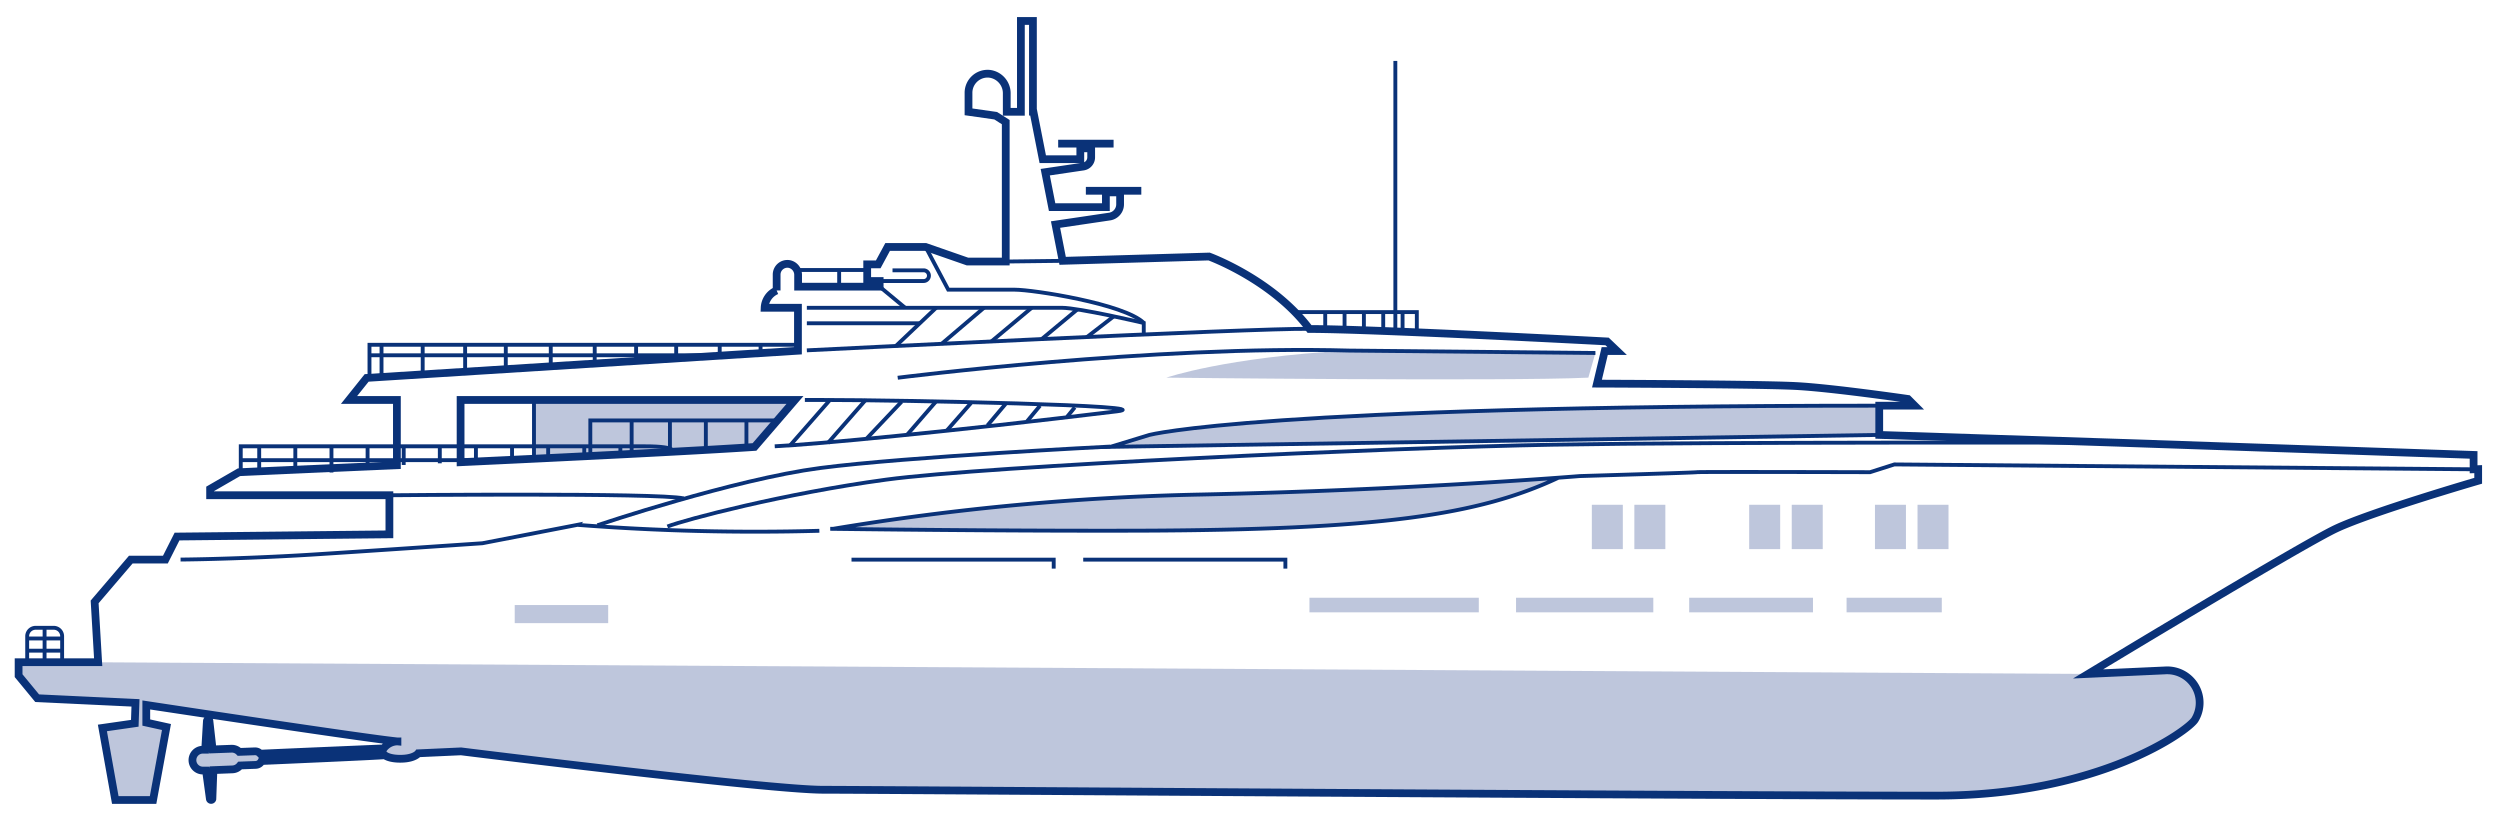 <svg xmlns="http://www.w3.org/2000/svg" viewBox="0 0 643.8 213.49"><defs><style>.cls-1{fill:#bec6dc;}.cls-2,.cls-3{fill:none;stroke:#0a3278;stroke-miterlimit:10;}.cls-3{stroke-width:2px;}</style></defs><g id="Flächen"><path class="cls-1" d="M557.65,172.64l-19.91.91-512.46-3H4.79V174l4.78,5.8L34.89,181l-.18,5.26-8.34,1.2,3.32,18.56h9.73l3.45-18.8-5.2-1.15v-4.53s56.82,8.63,64.68,9.39a4.47,4.47,0,0,0-3.53,1.79s-23.86,1-31.8,1.37a1.76,1.76,0,0,0-1.4-.61l-4,.15a2.67,2.67,0,0,0-2-.82l-4.87.18-.83-7.39a.33.33,0,0,0-.64.09l-.44,7.38-.7,0a2.68,2.68,0,1,0,.2,5.36l.71,0,1,7.32a.33.33,0,0,0,.64,0l.27-7.43,4.87-.19a2.64,2.64,0,0,0,2-1l4-.15a1.78,1.78,0,0,0,1.54-1c6.64-.29,28.51-1.24,31.73-1.49,0,0,1.11,1,4.41.9s4.21-1.4,4.21-1.4l11-.5S198,203.38,212,203.38s225.15,1.51,286.6,1.51c42.19,0,65-16.85,66.63-19.56a8.35,8.35,0,0,0-7.6-12.69Z"/><rect class="cls-1" x="409.93" y="129.99" width="7.98" height="11.42"/><rect class="cls-1" x="420.88" y="129.99" width="7.98" height="11.42"/><rect class="cls-1" x="450.45" y="129.99" width="7.98" height="11.42"/><rect class="cls-1" x="461.41" y="129.99" width="7.98" height="11.42"/><rect class="cls-1" x="482.84" y="129.99" width="7.98" height="11.42"/><rect class="cls-1" x="493.8" y="129.99" width="7.98" height="11.42"/><rect class="cls-1" x="337.21" y="153.93" width="43.61" height="3.76"/><rect class="cls-1" x="390.41" y="153.93" width="35.35" height="3.76"/><rect class="cls-1" x="435" y="153.93" width="31.88" height="3.76"/><rect class="cls-1" x="475.53" y="153.93" width="24.52" height="3.76"/><rect class="cls-1" x="132.55" y="155.81" width="24.07" height="4.66"/><path class="cls-1" d="M401.31,123.05c-13.53,1-49.73,3.42-91.69,4.31a656.26,656.26,0,0,0-94.9,8.84s53,.54,78.38.46c62.06-.19,87.89-3.95,108.38-13.62Z"/><path class="cls-1" d="M483.94,112l-198,3.07L296,112s28.54-7.53,188-7.53Z"/><polygon class="cls-1" points="137.51 118.17 137.51 102.94 204.72 103.05 194.3 115.14 137.51 118.17"/><path class="cls-1" d="M410.85,90.87l-63.41-.62c-31.88,1.73-47.07,7-47.07,7s87.52,1,108.66,0Z"/></g><g id="Detaillinien"><path class="cls-2" d="M207.78,90.22s116.37-5.82,129.43-5.53"/><path class="cls-2" d="M207.78,79.26h65.61c4.52,0,21.15,3.92,21.15,3.92v3"/><line class="cls-2" x1="226.53" y1="73.82" x2="233.09" y2="79.26"/><path class="cls-2" d="M226.53,72.37h11.31A1.38,1.38,0,0,0,239.22,71h0a1.38,1.38,0,0,0-1.38-1.39h-8"/><path class="cls-2" d="M238.37,63.6l5.82,11h17.15c4.67,0,28.16,3.62,33.2,8.54"/><line class="cls-2" x1="258.98" y1="67.35" x2="273.65" y2="67.17"/><path class="cls-2" d="M46.5,144.1c11-.12,24.46-.69,33.72-1.27,10.38-.65,44-2.93,44-2.93l24.48-4.74A595.08,595.08,0,0,0,211,136.69"/><path class="cls-2" d="M637,120.85,487.84,119.6l-6.27,2s-43.84-.13-44.59,0-30.18,1-30.18,1-44,3.61-97.36,4.75a656.94,656.94,0,0,0-94.89,8.83h-.75c25.09.31,53.79.55,79.13.48,62.06-.19,87.89-4,108.38-13.63"/><path class="cls-2" d="M483.94,112l-198,3.07L296,112s28.54-7.53,188-7.53"/><polyline class="cls-2" points="219.28 144.12 271.35 144.12 271.35 146.43"/><polyline class="cls-2" points="278.95 144.12 331.01 144.12 331.01 146.43"/><path class="cls-2" d="M100.28,127.54s69.44-.69,75.77.81"/><path class="cls-2" d="M153.85,135.26s35.18-11.84,57.38-14.74S285.91,115,285.91,115"/><path class="cls-2" d="M171.87,135.59c4.5-1.77,30.13-8.53,56.3-12.07s130-8.26,171.6-9S545.19,114,545.19,114"/><polyline class="cls-2" points="364.86 85.55 364.86 80.37 333.92 80.37"/><line class="cls-2" x1="361.19" y1="85.4" x2="361.19" y2="80.37"/><line class="cls-2" x1="356.21" y1="85.4" x2="356.21" y2="80.37"/><line class="cls-2" x1="351.23" y1="84.86" x2="351.23" y2="80.37"/><line class="cls-2" x1="346.25" y1="84.86" x2="346.25" y2="80.37"/><line class="cls-2" x1="341.27" y1="84.68" x2="341.27" y2="80.37"/><line class="cls-2" x1="286.77" y1="81.5" x2="279.86" y2="86.84"/><line class="cls-2" x1="277.46" y1="79.67" x2="268.21" y2="87.36"/><line class="cls-2" x1="265.71" y1="79.23" x2="255.26" y2="87.97"/><line class="cls-2" x1="253.46" y1="79.2" x2="242.49" y2="88.54"/><line class="cls-2" x1="241.14" y1="79.2" x2="230.69" y2="89.11"/><path class="cls-2" d="M207.78,83.25h29.1"/><path class="cls-2" d="M205.46,69.53H223"/><line class="cls-2" x1="216.1" y1="73.99" x2="216.1" y2="69.52"/><path class="cls-2" d="M173,116.59s2.3-1.66-7-1.66H62v6.88"/><line class="cls-2" x1="131.86" y1="118.5" x2="62.04" y2="118.5"/><line class="cls-2" x1="66.75" y1="115.06" x2="66.75" y2="121.68"/><line class="cls-2" x1="76.05" y1="115.06" x2="76.05" y2="121.68"/><line class="cls-2" x1="85.36" y1="115.06" x2="85.36" y2="121.68"/><line class="cls-2" x1="94.66" y1="115.06" x2="94.66" y2="120.16"/><line class="cls-2" x1="103.96" y1="115.06" x2="103.96" y2="119.74"/><line class="cls-2" x1="113.26" y1="115.06" x2="113.26" y2="119.31"/><line class="cls-2" x1="122.56" y1="115.06" x2="122.56" y2="118.88"/><line class="cls-2" x1="131.86" y1="115.06" x2="131.86" y2="118.53"/><line class="cls-2" x1="141.16" y1="115.06" x2="141.16" y2="118"/><line class="cls-2" x1="150.46" y1="115.06" x2="150.46" y2="117.61"/><line class="cls-2" x1="159.76" y1="115.06" x2="159.76" y2="117.07"/><polyline class="cls-2" points="95.15 97.28 95.15 88.79 205.56 88.79"/><line class="cls-2" x1="195.86" y1="91.13" x2="195.86" y2="88.67"/><line class="cls-2" x1="185.34" y1="91.94" x2="185.34" y2="88.56"/><line class="cls-2" x1="174.13" y1="92.3" x2="174.13" y2="88.79"/><line class="cls-2" x1="163.81" y1="92.95" x2="163.81" y2="88.79"/><line class="cls-2" x1="153.15" y1="93.62" x2="153.15" y2="88.73"/><line class="cls-2" x1="141.83" y1="94.33" x2="141.83" y2="88.73"/><line class="cls-2" x1="130.25" y1="95.1" x2="130.25" y2="88.86"/><line class="cls-2" x1="119.78" y1="95.73" x2="119.78" y2="88.79"/><line class="cls-2" x1="108.85" y1="96.42" x2="108.85" y2="88.92"/><line class="cls-2" x1="98.25" y1="97.08" x2="98.25" y2="88.8"/><line class="cls-2" x1="95.19" y1="91.49" x2="187.29" y2="91.49"/><line class="cls-2" x1="276.78" y1="104.91" x2="274.79" y2="107.34"/><line class="cls-2" x1="267.83" y1="104.47" x2="264.53" y2="108.45"/><line class="cls-2" x1="258.94" y1="104.04" x2="254.28" y2="109.57"/><line class="cls-2" x1="250.05" y1="103.79" x2="243.77" y2="110.94"/><line class="cls-2" x1="240.97" y1="103.48" x2="233.57" y2="112"/><line class="cls-2" x1="232.2" y1="103.42" x2="223.06" y2="113.06"/><line class="cls-2" x1="222.94" y1="102.98" x2="213.18" y2="114.11"/><line class="cls-2" x1="213.8" y1="102.92" x2="203.54" y2="114.61"/><line class="cls-2" x1="204.72" y1="103.04" x2="194.27" y2="115.17"/><polyline class="cls-2" points="152.02 117.46 152.02 108.27 200.34 108.27"/><line class="cls-2" x1="192.22" y1="115.36" x2="192.22" y2="108.27"/><line class="cls-2" x1="181.77" y1="116.06" x2="181.77" y2="108.27"/><line class="cls-2" x1="172.52" y1="116.82" x2="172.52" y2="108.27"/><line class="cls-2" x1="162.66" y1="117.5" x2="162.66" y2="108.27"/><path class="cls-2" d="M7,170.71v-6.87a2.18,2.18,0,0,1,2.18-2.17h4.6A2.17,2.17,0,0,1,16,163.84v6.59"/><line class="cls-2" x1="7.47" y1="164.42" x2="16.34" y2="164.42"/><line class="cls-2" x1="7.47" y1="167.56" x2="16.34" y2="167.56"/><line class="cls-2" x1="11.48" y1="170.35" x2="11.48" y2="161.63"/><path class="cls-2" d="M65.62,193.51l-4,.15a2.67,2.67,0,0,0-2-.82l-4.87.18-.83-7.39a.33.33,0,0,0-.64.09l-.44,7.38-.7,0a2.68,2.68,0,1,0,.2,5.36l.71,0,1,7.32a.33.33,0,0,0,.64,0l.27-7.43,4.87-.19a2.64,2.64,0,0,0,2-1l4-.15a1.79,1.79,0,0,0-.14-3.57Z"/><polygon class="cls-2" points="137.51 118.17 137.51 102.94 204.72 103.05 194.3 115.14 137.51 118.17"/><line class="cls-2" x1="359.33" y1="15.69" x2="359.33" y2="85.4"/><path class="cls-2" d="M199.51,114.93c10.89-.53,44.8-3.75,88.08-9C300.14,104.41,232,103,212,103h-4.73"/><line class="cls-3" x1="272.5" y1="36.99" x2="286.77" y2="36.99"/><line class="cls-3" x1="279.63" y1="49.13" x2="293.91" y2="49.13"/><path class="cls-2" d="M231.18,97.28s66.22-8.43,116.26-7l63.41.62"/></g><g id="Außenlinien"><path class="cls-3" d="M637,120.85v-3.7L545.19,114h0L483.94,112v-7.53h9.13l-1.73-1.73s-19.5-2.84-28.87-3.33-51.22-.62-51.22-.62l2-8.39h3.2l-2.59-2.47s-60.47-3.21-76.63-3.21C327.7,72,311.37,66.06,311.37,66.06l-37.72,1.11-1.83-9.34,13.91-2.06a3.19,3.19,0,0,0,2.72-3.15V49.55h-3.66v3.79H270.94l-1.77-9,9.73-1.44A2.4,2.4,0,0,0,281,40.5V38.19H278.2V41h-9.67l-2.41-12.25H266V5.4h-3.1V28.79h-3.64V24.15A5.06,5.06,0,0,0,254.81,19a4.92,4.92,0,0,0-5.4,4.9V28.8l7,1L259,31.45v35.9h-9.86L238.37,63.6h-9.79l-2.42,4.48h-2.84v4.29h3.21v1.45h-21v-3A2.85,2.85,0,0,0,203.31,68,2.77,2.77,0,0,0,200,70.7v3.92h0v.18a5.07,5.07,0,0,0-3.09,4.46h8.58V90.32l-111.07,7L89.88,103h12.33v16.81c-23,1-40.67,1.8-40.67,1.8l-7.43,4.29v1.63h46.17v10.07l-54.69.57-3,5.94H33.68L24.37,155l.91,15.53H4.79V174l4.78,5.8L34.89,181l-.18,5.26-8.34,1.2,3.32,18.56h9.73l3.45-18.8-5.2-1.15v-4.53s56.82,8.63,64.68,9.39a4.47,4.47,0,0,0-3.53,1.79s-23.86,1-31.8,1.37a1.76,1.76,0,0,0-1.4-.61l-4,.15a2.67,2.67,0,0,0-2-.82l-4.87.18-.83-7.39a.33.33,0,0,0-.64.09l-.44,7.38-.7,0a2.68,2.68,0,1,0,.2,5.36l.71,0,1,7.32a.33.33,0,0,0,.64,0l.27-7.43,4.87-.19a2.64,2.64,0,0,0,2-1l4-.15a1.78,1.78,0,0,0,1.54-1c6.64-.29,28.51-1.24,31.73-1.49,0,0,1.11,1,4.41.9s4.21-1.4,4.21-1.4l11-.5S198,203.38,212,203.38s225.15,1.51,286.6,1.51c42.19,0,65-16.85,66.63-19.56a8.35,8.35,0,0,0-7.6-12.69l-19.91.91s54.67-33.08,63.8-37.4,36.66-12.34,36.66-12.34v-3ZM204.72,103l-10.42,12.1c-16.06,1.07-47.46,2.61-75.69,3.93V103h86.11Z"/></g></svg>
